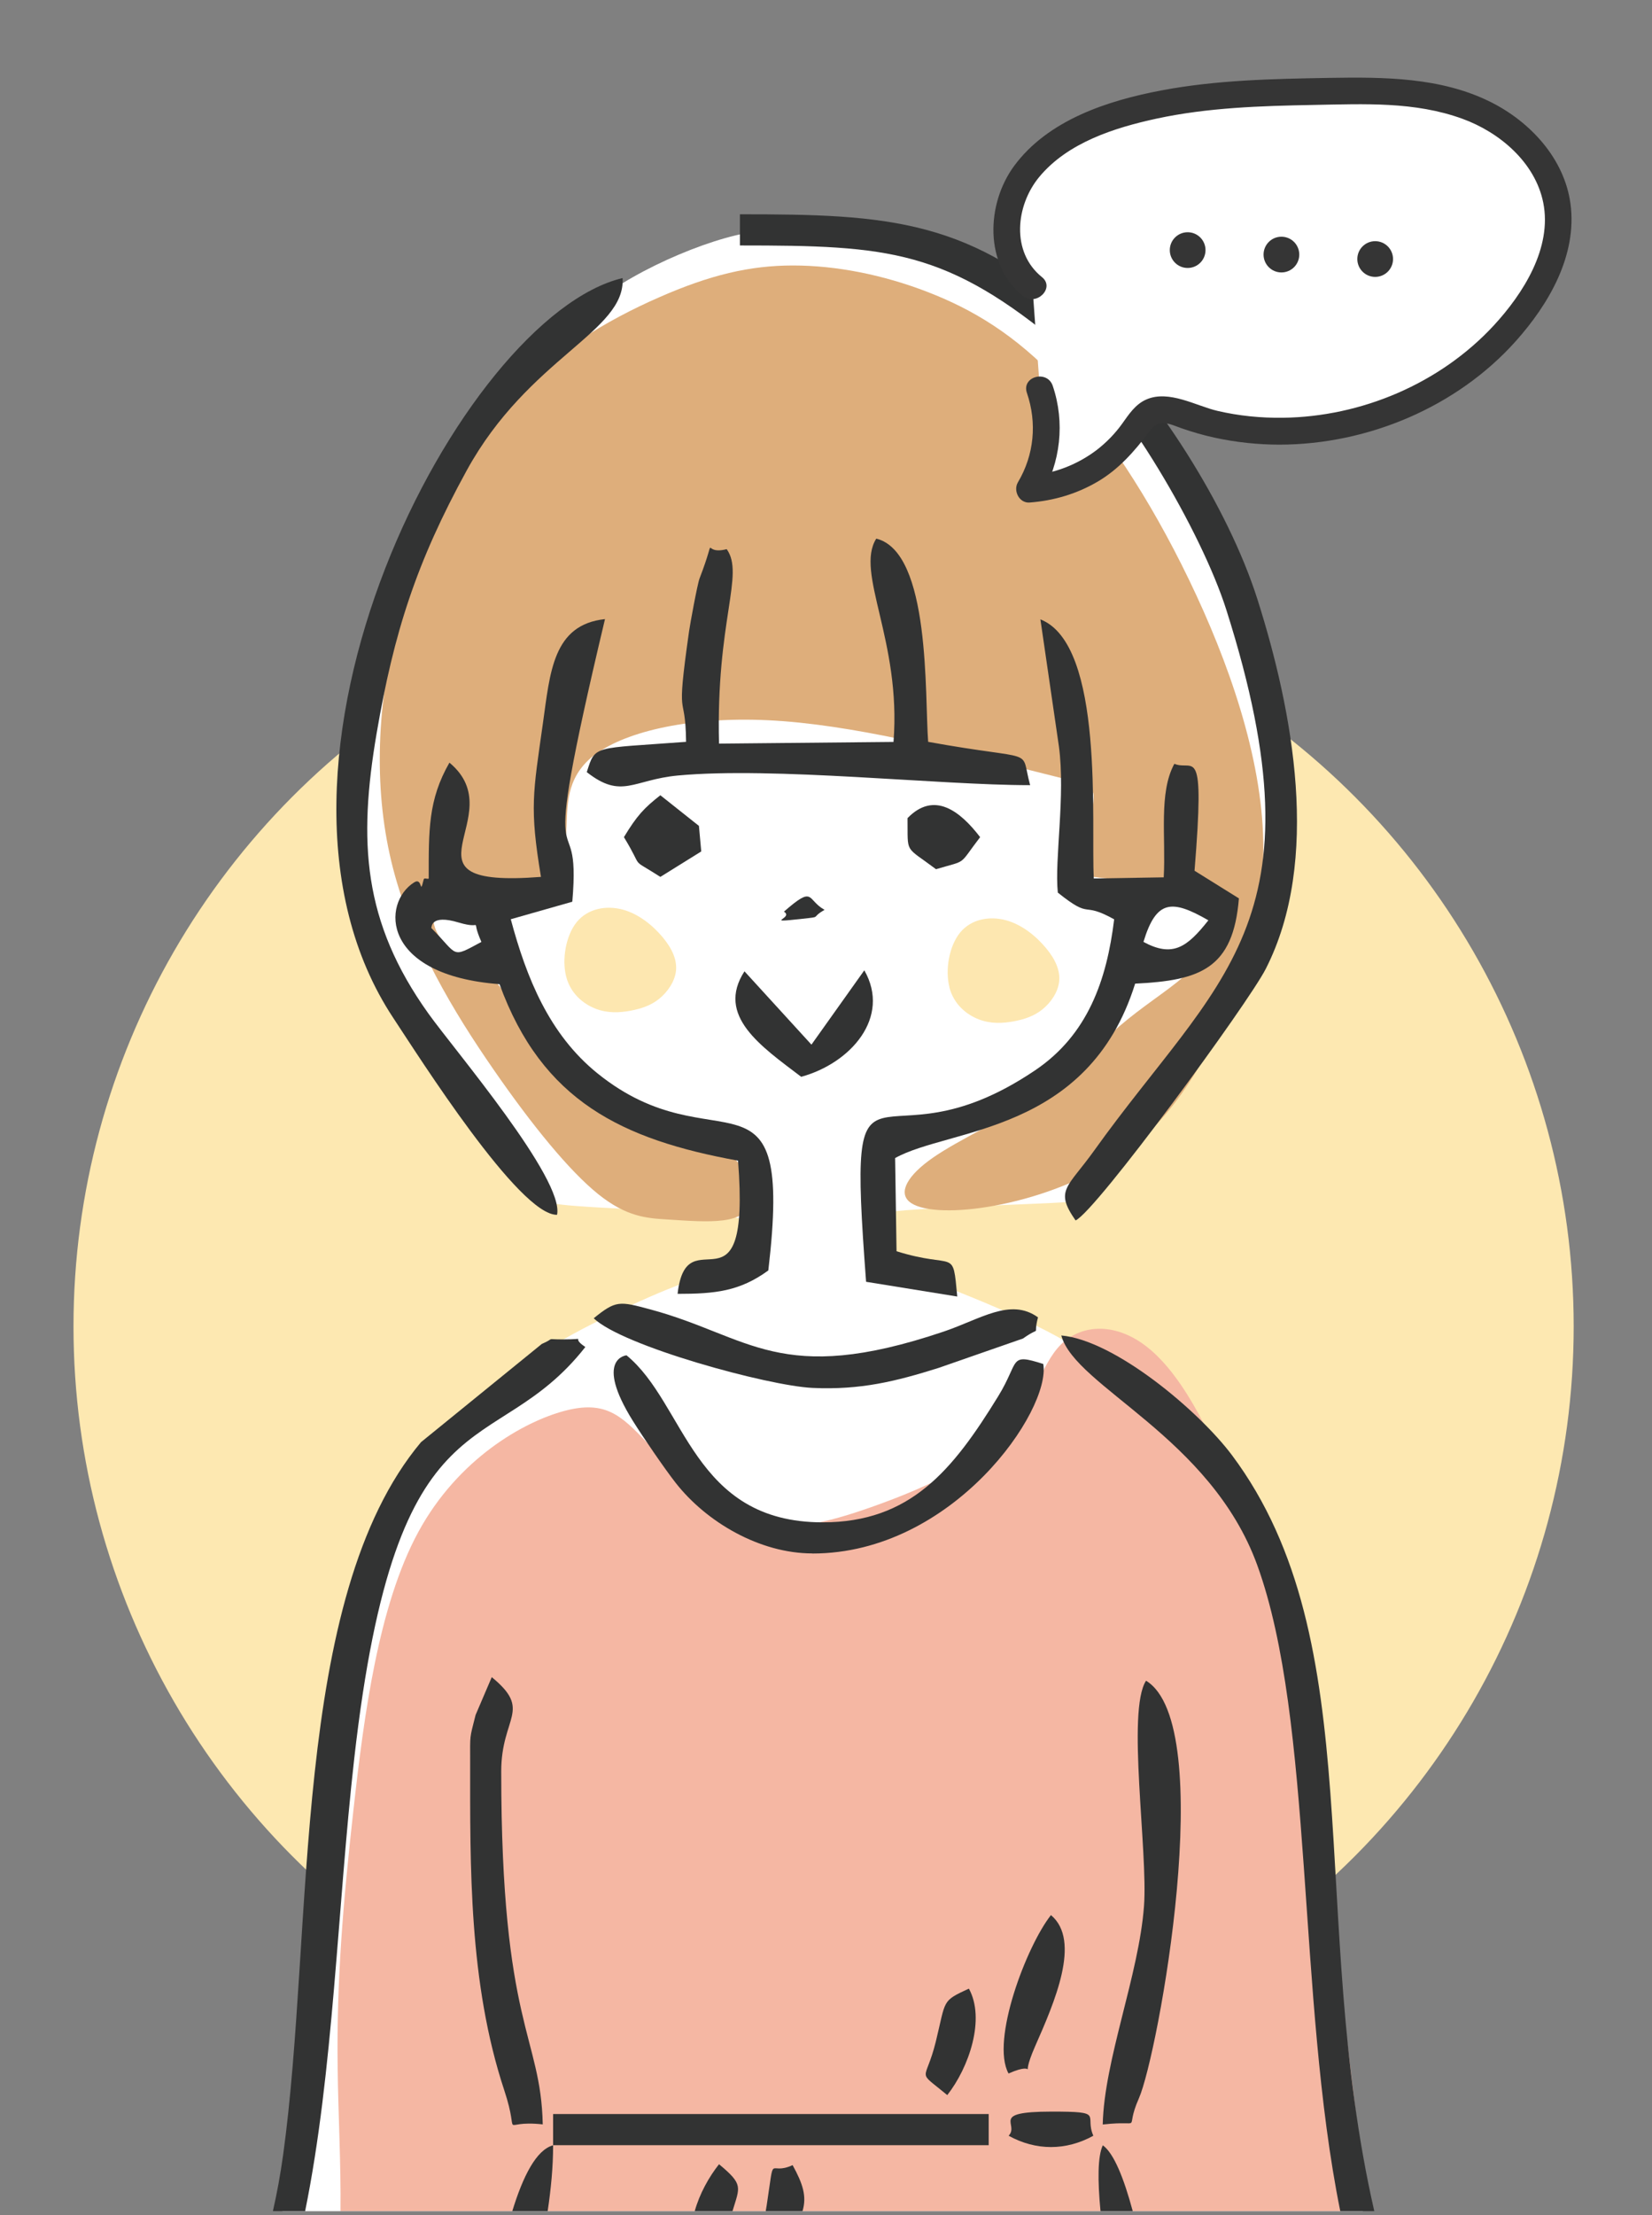 <?xml version="1.0" encoding="UTF-8"?> <svg xmlns="http://www.w3.org/2000/svg" id="_レイヤー_2" data-name="レイヤー 2" viewBox="0 0 185 248"><rect x="0" y="0" width="185" height="248" fill="#808080" stroke="none"/><defs><style> .cls-1 { fill: none; } .cls-2, .cls-3, .cls-4, .cls-5, .cls-6 { fill-rule: evenodd; } .cls-2, .cls-7 { fill: #fff; } .cls-3 { fill: #fde7b0; } .cls-4 { fill: #323333; } .cls-5 { fill: #deae7b; } .cls-6 { fill: #f5b7a3; } .cls-8 { fill: #fde8b1; } .cls-9 { fill: #353535; } </style></defs><g id="_レイヤー_1-2" data-name="レイヤー 1"><g><rect class="cls-1" width="185" height="248"></rect><circle class="cls-8" cx="92.23" cy="148.5" r="84"></circle><g><path class="cls-2" d="M80.69,136.05c-3.25-.37-9.77-.65-13.64-.87-3.86-.22-5.08-.4-5.78-.62-.71-.22-.91-.5-3.65-4.24-2.74-3.74-8.01-10.96-11.27-15.8-3.27-4.84-4.54-7.31-5.47-9.82-.93-2.51-1.53-5.06-1.67-10.26-.14-5.2.18-13.06,1.45-19.86,1.27-6.8,3.48-12.53,7.27-18.63,3.79-6.1,9.17-12.56,13.15-16.81,3.98-4.25,6.57-6.28,9.79-8.11,3.22-1.83,7.07-3.45,10.33-4.37,3.25-.92,5.91-1.15,9.93-.76,4.01.39,9.38,1.38,15.26,3.88,5.88,2.5,12.29,6.5,17.54,11.59,5.26,5.09,9.37,11.26,12.43,17.63,3.05,6.37,5.04,12.94,6.39,19.01,1.35,6.06,2.06,11.63,1.4,16.77-.66,5.15-2.69,9.88-6.23,15.61-3.54,5.73-8.59,12.46-11.63,16.65-3.04,4.18-4.07,5.82-4.82,6.66-.75.84-1.23.87-5.11,1.04-3.88.16-11.17.46-14.8.74-3.64.29-3.63.56-3.47,1.57.16,1.01.47,2.75.99,3.72.53.97,1.28,1.16,4.12,2.24,2.84,1.08,7.78,3.04,11.4,4.72,3.62,1.68,5.92,3.07,9.04,5.13,3.12,2.06,7.06,4.78,10.38,7.96,3.32,3.18,6.02,6.81,7.94,11.66,1.93,4.85,3.08,10.93,3.93,16.6.85,5.67,1.4,10.94,2.3,20.01.9,9.06,2.15,21.91,3.16,30,.44,3.58.84,6.23,1.27,8.46H31.63l.09-.43c1.42-6.8,2.17-15.25,3.08-25.27.91-10.01,1.97-21.58,2.95-29.52.98-7.93,1.87-12.22,3.47-16.83,1.59-4.61,3.89-9.55,7.14-13.62,3.25-4.07,7.45-7.26,10.95-9.58,3.49-2.32,6.27-3.75,9.12-5.12,2.85-1.37,5.77-2.67,8.11-3.53,2.34-.86,4.11-1.29,5.22-1.72,1.11-.43,1.58-.85,1.82-1.62.25-.76.29-1.86.31-2.64.03-.78.04-1.25-3.21-1.62h0Z"></path><path class="cls-6" d="M72.4,161.44c-2.84-2.98-4.62-4.7-9.18-3.49-4.56,1.21-11.91,5.34-16.38,13.57-4.47,8.23-6.08,20.55-7.25,31.02-1.17,10.47-1.9,19.07-1.78,28.85.06,5.25.38,10.83.32,16.14h115.01c-1.6-13.4-3.42-29.45-5.48-42.4-2.48-15.51-5.32-26.58-8.47-35.41-3.16-8.83-6.62-15.43-10.34-18.6-3.71-3.17-7.68-2.92-10.02-.62-2.34,2.3-3.05,6.64-6.38,10.12-3.33,3.48-9.27,6.11-14.61,8.01-5.33,1.9-10.06,3.08-14.37,1.55-4.32-1.53-8.22-5.77-11.06-8.75h0Z"></path><path class="cls-5" d="M67.08,84.17c3.65-2.46,11.09-4.16,20.66-3.43,9.58.73,21.29,3.88,27.59,5.48,6.3,1.59,7.19,1.63,7.14,3.1-.04,1.48-1.02,4.4-1.5,6.15-.49,1.75-.49,2.34,1.34,2.67,1.83.33,5.48.42,8.31.6,2.83.18,4.82.45,5.92,1.23,1.09.78,1.28,2.07.56,3.75-.73,1.68-2.38,3.75-4.47,5.56-2.1,1.81-4.65,3.35-7.3,5.63-2.66,2.28-5.42,5.31-9.23,7.9-3.81,2.59-8.67,4.75-11.59,6.77-2.92,2.02-3.9,3.9-2.69,4.94,1.21,1.05,4.61,1.27,8.79.59,4.19-.68,9.17-2.25,13.35-4.77,4.18-2.52,7.55-5.99,10.93-11.98,3.38-6,6.75-14.53,6.58-24.09-.17-9.57-3.88-20.17-8.31-29.35-4.43-9.18-9.58-16.93-14.55-22.21-4.96-5.28-9.75-8.1-14.75-10.03-5-1.93-10.22-2.96-15.06-2.96-4.84,0-9.29,1.06-14.98,3.56-5.7,2.49-12.64,6.43-18.07,12.87-5.43,6.44-9.35,15.39-11.47,24.44-2.12,9.05-2.44,18.19-.27,26.61,2.17,8.42,6.82,16.12,11.22,22.48,4.4,6.37,8.54,11.41,11.74,13.99,3.21,2.58,5.48,2.71,7.75,2.85,2.27.15,4.54.32,6.25.1,1.71-.22,2.85-.83,3.15-2.2.3-1.37-.23-3.49-2.56-5.27-2.34-1.78-6.48-3.21-10.51-5.58-4.04-2.36-7.97-5.66-10.42-7.95-2.45-2.29-3.43-3.59-4.15-4.52-.72-.93-1.17-1.49-2.05-2.13-.88-.64-2.18-1.36-3.24-2.14-1.06-.78-1.88-1.63-2.31-2.55-.44-.92-.5-1.9.24-2.53.74-.62,2.28-.89,4.17-.97,1.89-.08,4.12.03,5.74-.24,1.62-.27,2.63-.9,3.3-2.21.68-1.31,1.02-3.29,1.12-5.89.11-2.6-.02-5.82,3.63-8.29h0Z"></path><path class="cls-3" d="M106.32,110.51c-.49-1.92-.04-4.59,1.2-6.11,1.25-1.52,3.3-1.87,5.12-1.38,1.83.49,3.43,1.83,4.5,3.12,1.07,1.29,1.6,2.54,1.47,3.74-.13,1.2-.93,2.36-1.87,3.12-.94.76-2.01,1.11-3.21,1.34-1.2.22-2.54.31-3.92-.22-1.38-.53-2.81-1.69-3.3-3.61h0Z"></path><path class="cls-3" d="M63.4,109.32c-.49-1.92-.04-4.59,1.2-6.11,1.25-1.51,3.3-1.87,5.13-1.38,1.83.49,3.43,1.83,4.5,3.12,1.07,1.29,1.6,2.54,1.47,3.74-.13,1.2-.94,2.36-1.87,3.12-.94.76-2.01,1.11-3.21,1.34-1.2.22-2.54.31-3.92-.22-1.38-.54-2.81-1.69-3.3-3.61h0Z"></path><path class="cls-4" d="M30.56,247.54c.45-1.96.83-4.04,1.14-6.25,3.52-25.35.78-62.35,15.45-79.84l13.52-10.99c1.67-.73.23-.51,2.36-.51,3.1,0,.64-.39,2.52.85-10.37,13.21-21.13,3.97-25.89,46.15-1.88,16.66-2.31,34.93-5.49,50.59h-3.61ZM57.37,247.54c1.19-3.89,2.68-6.86,4.57-7.37,0,2.44-.24,4.91-.61,7.37h-3.96ZM123.24,247.54c-.33-3.46-.32-6.14.26-7.37,1.25.9,2.37,3.73,3.35,7.37h-3.61ZM150.09,247.54c-4.85-24.02-2.95-54.86-9.3-72.33-5.23-14.38-20.4-19.96-21.94-25.7,5.99.53,15.4,8.44,19.12,13.41,15.65,20.94,8.4,51.63,15.93,84.62h-3.81ZM110.72,240.16v-3.49h-48.78v3.49h48.78Z"></path><path class="cls-4" d="M128.05,105.45c1.44-4.76,3.2-4.76,7.27-2.42-2.4,3.04-4,4.18-7.27,2.42h0ZM82.85,27.48c16.71,0,23.17.45,36.22,11.41,6.75,5.67,15.51,20.72,18.26,29.38,11.17,35.18-.99,41.24-14.8,60.54-2.99,4.18-4.46,4.42-2.08,7.82,2.31-1.05,19.32-24.29,21.29-28.15,6.21-12.16,3.05-28.85-.92-41.37-3.32-10.44-11.42-23.08-19.31-30.66-12.51-12.01-22.18-12.46-38.65-12.46v3.49h0ZM138.73,100.57l-4.96-3.09c1.19-14.66-.11-11.06-2.26-11.97-1.77,3.24-.94,8.2-1.19,12.71l-7.83.13c-.33-6.15,1.24-26.18-5.98-29.01l2.07,14.2c.75,5.56-.5,12.62-.12,16.39,3.92,3.13,2.51.88,6.31,2.99-.83,6.84-2.97,12.94-8.86,16.91-18.01,12.15-21.14-5.77-18.92,23.67l10.21,1.65c-.53-5.59-.14-2.99-6.8-5.07l-.16-10.43c5.99-3.37,21.61-2.68,26.88-19.53,7.28-.35,10.99-1.66,11.62-9.55h0Z"></path><path class="cls-4" d="M53.91,105.45c-3.46,1.86-2.52,1.56-5.61-1.56.06-.04-.15-1.58,3.07-.61,3.03.91,1.19-.86,2.54,2.17h0ZM60.58,98.17c-17.08,1.33-3.01-6.77-10.25-12.79-2.4,4.18-2.32,7.61-2.32,12.98-.17.08-.51-.12-.56.09-.49,1.96-.07-.3-1.08.34-3.63,2.29-3.73,10.39,9.57,11.39,4.77,13.11,13.76,17.4,26.71,19.76,1.43,18.39-5.75,5.89-6.77,14.91,4.19,0,6.95-.28,10.16-2.62,2.9-24.62-5.84-11.32-19.15-22.08-5.4-4.37-7.94-10.7-9.69-17.24l6.89-1.96c1.09-12.68-4.31,1.84,3.66-31.64-5.84.62-6.15,5.98-6.95,11.65-1.11,7.86-1.51,9.44-.22,17.21h0Z"></path><path class="cls-4" d="M62.38,136.01c.86-3.98-11.47-18.44-14.39-22.52-7.37-10.29-7.88-19.29-5.81-31.41,1.92-11.24,4.44-19.13,10.09-29.42,6.94-12.64,17.82-15.53,17.45-21.53-18.06,4.3-44.26,54.75-25.68,82.83,2.88,4.35,14.14,22.16,18.35,22.04h0Z"></path><path class="cls-4" d="M100.07,83.06l-19.55.19c-.35-13.74,2.89-18.94.86-21.77-3,.77-.9-2.28-3.04,3.28-.25.66-1.06,5.1-1.17,5.88-1.54,10.84-.41,6.37-.34,12.41-10.49.79-10.13.31-11.12,3.39,3.92,3.08,5.18.85,10.2.38,10.75-1,29.17,1.08,39.45,1.08-1.19-4.36,1.08-2.58-11.42-4.85-.4-5.15.31-21.25-5.81-22.75-2.41,3.8,2.82,11.43,1.93,22.75h0Z"></path><path class="cls-4" d="M90.98,173.92c15.78,0,26.74-16.07,25.85-21.22-3.91-1.25-2.61-.34-5.05,3.62-5.1,8.3-9.84,14.11-19.65,14.11-14.59,0-15.34-13.28-21.97-18.7,0,.01-3.67.31.71,7.34,1.1,1.76,3.52,5.31,4.78,6.92,3.46,4.43,9.45,7.92,15.32,7.92h0Z"></path><path class="cls-4" d="M123.5,237.84c4.81-.54,2.3,1,4.04-2.93,2.13-4.81,8.93-41.83.8-46.75-2.19,3.37.23,19.11-.23,25.24-.57,7.7-4.46,17.22-4.62,24.44h0Z"></path><path class="cls-4" d="M52.65,197.16c0,11.74-.17,24.79,3.82,36.85,1.9,5.74-.77,3.26,4.31,3.82-.21-10-4.65-10.94-4.65-39.51,0-6.16,3.52-6.8-1.06-10.56l-1.81,4.23c-.69,2.74-.61,2.12-.61,5.17h0Z"></path><path class="cls-4" d="M66.49,147.58c3.17,3.1,19.52,7.57,24.5,7.8,5.39.25,9.35-.74,14.09-2.23l9.48-3.3c2.22-1.57,1.05.06,1.68-2.37-3.09-2.22-6.4.19-10.58,1.6-18.37,6.2-21.7.5-32.84-2.49-3.49-.94-3.85-1.01-6.33.99h0Z"></path><path class="cls-4" d="M89.72,120.55c5.54-1.51,10.08-6.66,7.07-11.92l-5.92,8.32-7.5-8.21c-3.22,4.98,1.85,8.39,6.35,11.81h0Z"></path><path class="cls-4" d="M112.95,232.13c3.71-1.65,1.01,1.42,2.97-3.05,2.15-4.88,5.2-11.83,1.77-14.68-2.73,3.46-6.77,14.05-4.75,17.73h0Z"></path><path class="cls-4" d="M69.87,93.72c2.36,3.87.47,2.13,4.08,4.45l4.58-2.85-.26-2.86-4.32-3.43c-1.81,1.42-2.61,2.26-4.08,4.69h0Z"></path><path class="cls-4" d="M101.63,91.6c.05,4.07-.38,3.03,3.19,5.71,3.6-1.08,2.42-.3,4.94-3.59-2.25-2.94-5.16-5.19-8.13-2.13h0Z"></path><path class="cls-4" d="M106.08,234.55c2.44-3.1,4.29-8.53,2.42-11.92-3.08,1.43-2.55,1.22-3.7,5.92-1.17,4.77-2.27,3.05,1.28,6h0Z"></path><path class="cls-4" d="M82.03,247.54c.82-2.73,1.25-2.96-1.51-5.25-1.14,1.44-2.18,3.31-2.72,5.25h4.23Z"></path><path class="cls-4" d="M112.95,239.1c3.06,1.69,6.43,1.69,9.49,0-1.04-2.34,1.39-2.71-4.74-2.7-6.94.01-3.49,1.4-4.75,2.7h0Z"></path><path class="cls-4" d="M89.87,247.54c.5-1.66.03-3.08-1.11-5.15-2.78,1.29-1.96-1.7-2.9,4.49-.04.24-.07.46-.11.66h4.12Z"></path><path class="cls-4" d="M87.79,102.06c1.19.75-2.51,1.31,2.06.8,2.3-.25.84-.06,2.49-1-2.04-1.13-1.1-2.81-4.55.2h0Z"></path></g><g><g><path class="cls-7" d="M115.62,32.08c-3.45-2.63-3.67-8.09-1.41-11.79s6.35-5.9,10.48-7.25c7.6-2.49,15.74-2.66,23.74-2.81,5.3-.1,10.74-.17,15.74,1.62s9.51,5.89,10.23,11.15c.57,4.14-1.27,8.26-3.71,11.65-8.32,11.53-24.57,16.61-37.97,11.85-1.22-.43-2.57-.93-3.75-.4-.91.41-1.45,1.33-2.03,2.14-2.65,3.77-7.06,6.24-11.65,6.52,2.03-3.3,2.46-7.53,1.16-11.17"></path><path class="cls-9" d="M116.68,31.02c-3.48-2.8-2.94-8.02-.3-11.21,3.19-3.85,8.43-5.51,13.14-6.53,5.75-1.24,11.66-1.42,17.51-1.53s11.39-.39,16.72,1.54c4.17,1.51,8.16,4.88,9.07,9.39,1.02,5.09-2.26,10.21-5.56,13.78-6.01,6.48-14.79,10.2-23.6,10.31-2.46.03-4.92-.21-7.32-.77s-5.43-2.38-7.96-1.28c-1.26.55-1.97,1.68-2.74,2.75s-1.73,2.06-2.79,2.88c-2.18,1.67-4.83,2.69-7.57,2.9l1.3,2.26c2.2-3.71,2.7-8.23,1.31-12.32-.62-1.82-3.52-1.04-2.89.8,1.15,3.37.81,6.95-1.01,10.01-.55.93.14,2.34,1.3,2.26,2.7-.2,5.31-.97,7.65-2.35s4.07-3.34,5.73-5.54c.43-.57.77-.98,1.53-1,.69-.02,1.49.36,2.12.58,1.23.42,2.48.79,3.75,1.06,2.37.51,4.81.77,7.24.77,9.86-.02,19.83-4.2,26.43-11.58,3.71-4.15,6.91-9.63,6.13-15.4-.69-5.06-4.5-9.16-8.94-11.38-5.57-2.78-11.96-2.8-18.05-2.7-6.28.11-12.61.23-18.8,1.4-6.04,1.14-12.72,3.31-16.52,8.47-3.11,4.23-3.37,11.04,1,14.55,1.49,1.2,3.63-.91,2.12-2.12h0Z"></path></g><g><circle class="cls-9" cx="133" cy="28" r="2"></circle><circle class="cls-9" cx="143.5" cy="28.5" r="2"></circle><circle class="cls-9" cx="154" cy="29" r="2"></circle></g></g></g></g></svg> 